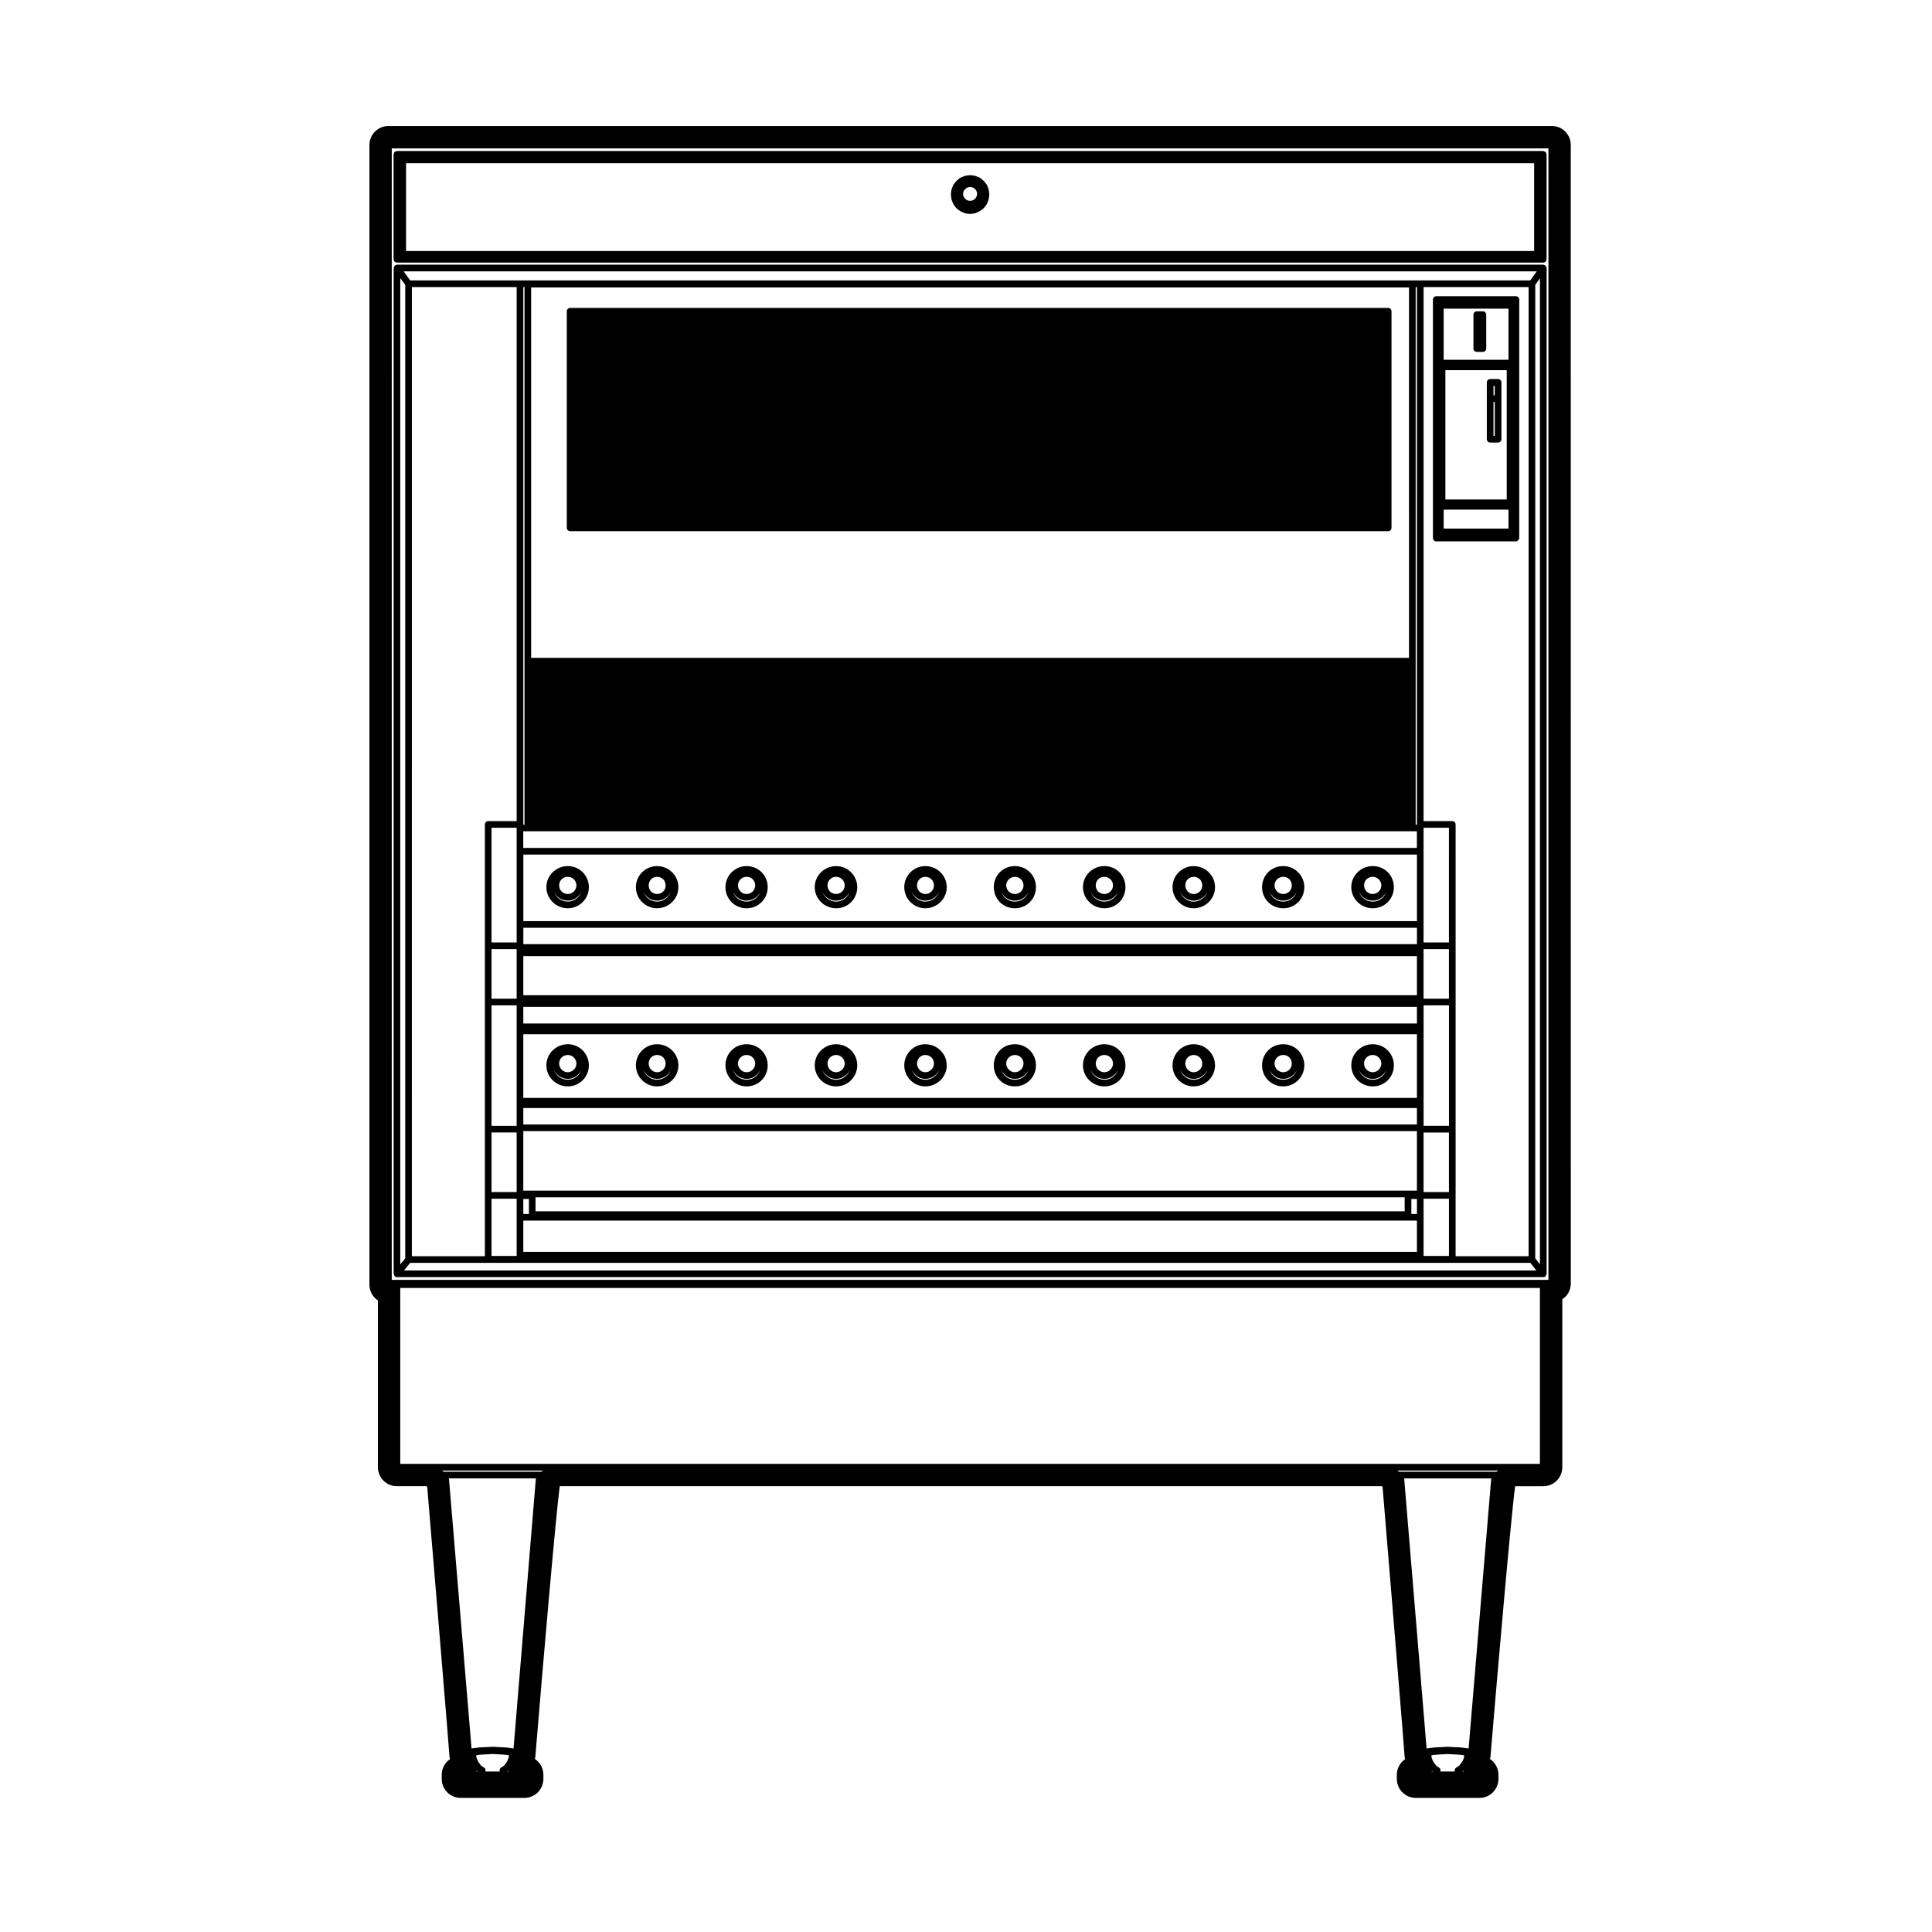 <?xml version="1.0" encoding="UTF-8"?>
<!-- Uploaded to: ICON Repo, www.svgrepo.com, Generator: ICON Repo Mixer Tools -->
<svg fill="#000000" width="800px" height="800px" version="1.1" viewBox="144 144 512 512" xmlns="http://www.w3.org/2000/svg">
 <g>
  <path d="m553.86 184.91v-0.016c0-0.102-0.074-0.168-0.105-0.25-0.039-0.125-0.047-0.258-0.137-0.359h-0.012c-0.09-0.086-0.215-0.098-0.324-0.141-0.102-0.039-0.188-0.121-0.297-0.121h-0.012-303.79s-0.004 0.004-0.012 0.004c-0.125 0-0.227 0.09-0.344 0.141-0.09 0.047-0.203 0.047-0.273 0.117 0 0-0.004 0-0.012 0.004-0.098 0.102-0.098 0.227-0.137 0.348-0.031 0.09-0.105 0.16-0.105 0.262v27.816c0 0.105 0.082 0.188 0.117 0.281 0.035 0.102 0.023 0.211 0.098 0.293 0.004 0.012 0.02 0.004 0.031 0.016 0.164 0.172 0.383 0.289 0.637 0.289h303.79c0.258 0 0.473-0.117 0.641-0.293 0.004-0.012 0.02-0.004 0.031-0.016 0.082-0.09 0.07-0.207 0.102-0.312 0.039-0.09 0.109-0.16 0.109-0.266zm-302.25 2.34h298.95v23.266h-298.95z"/>
  <path d="m553.71 214.65c-0.059-0.105-0.09-0.207-0.176-0.277-0.02-0.016-0.016-0.051-0.039-0.066-0.082-0.059-0.176-0.035-0.266-0.066-0.09-0.031-0.145-0.102-0.246-0.102l-303.79 0.004c-0.098 0-0.156 0.07-0.238 0.102-0.098 0.031-0.203 0.004-0.281 0.07-0.02 0.016-0.016 0.047-0.035 0.059-0.086 0.074-0.117 0.176-0.168 0.277-0.055 0.105-0.121 0.191-0.125 0.309 0 0.023-0.023 0.039-0.023 0.066v266.55c0 0.016 0.016 0.023 0.016 0.047 0.004 0.117 0.082 0.207 0.133 0.312 0.051 0.102 0.07 0.207 0.156 0.289 0.012 0.012 0.004 0.031 0.02 0.039 0.168 0.133 0.359 0.195 0.555 0.195h303.79c0.191 0 0.383-0.059 0.551-0.188 0.012-0.016 0.012-0.039 0.023-0.051 0.086-0.074 0.105-0.176 0.152-0.281 0.059-0.105 0.125-0.195 0.133-0.316 0.004-0.016 0.02-0.031 0.02-0.047v-266.55c0-0.023-0.023-0.039-0.023-0.066-0.012-0.113-0.078-0.203-0.129-0.305zm-302.32 262.83-1.316 1.613v-261.38l1.316 1.785zm1.762-257.4h27.77v141.53h-7.543c-0.488 0-0.883 0.395-0.883 0.883v114.42h-19.348zm27.766 143.29v30.391h-6.66v-30.391zm236.48-45.035h-232.64v-98.164h232.64zm-233.53 45.969h235.62v4.41l-236.82-0.004v-4.41zm237.39 95.613v-15.793h6.727v15.793zm-240.34-49.484v31.93h-6.66v-31.926zm1.762 31.559v-4.344h236.82v4.344zm0-7.039v-16.879h236.82v16.879zm0-19.719v-4.41h236.82v4.41zm0 28.52h236.82v15.773h-236.82zm233.57 17.531v3.715h-230.33v-3.715zm-233.57-53.543v-10.363h236.82v10.363zm-1.762 36.379v15.793h-6.66v-15.793zm1.762 17.621h1.484v3.977h-1.484zm235.34 0h1.484v3.977h-1.484zm3.246-19.383v-31.93h6.727v31.926zm-1.758-48.145h-236.82v-4.344h236.82zm0-6.106h-236.82v-17.633h236.82zm-238.59 8.395v12.172h-6.66v-13.148h6.66zm-6.66 65.172h6.66v15.172h-6.66zm8.422 5.805h236.82v8.289l-236.82-0.004zm238.58 9.164v-14.969h6.727v15.168h-6.727zm6.723-67.969h-6.727v-13.148h6.727zm0-14.914h-6.727v-24.168l0.004-6.172v-0.051h6.727zm-8.48-31.266v0.051h-0.336v-43.328l-0.004-99.137h0.336zm-236.51-43.277v43.328h-0.312v-142.46h0.312zm246.76 141.57v-98.305c0-0.488-0.395-0.883-0.883-0.883h-7.609l0.004-141.52h27.832v256.83h-19.348v-16.117zm21.105-241.3 1.246-1.727-0.004 261.29-1.246-1.57zm-1.332-1.168h-296.8l-1.777-2.414h300.32zm-296.83 260.35h296.86l1.605 2.023-300.11 0.004z"/>
  <path d="m541.01 244.45h-2.102c-0.488 0-0.883 0.395-0.883 0.883 0 0.012 0.016 0.02 0.016 0.031 0 0.012-0.016 0.02-0.016 0.031v15c0 0.488 0.395 0.883 0.883 0.883h2.102c0.488 0 0.883-0.395 0.883-0.883v-15.07c0-0.484-0.391-0.875-0.883-0.875zm-1.219 4.328v-2.504h0.336v2.504zm0 1.762h0.336v8.973h-0.336z"/>
  <path d="m295.09 284.77h216.79c0.488 0 0.883-0.395 0.883-0.883v-57.402c0-0.488-0.395-0.883-0.883-0.883l-216.79 0.004c-0.488 0-0.883 0.395-0.883 0.883v57.41c0 0.48 0.395 0.871 0.883 0.871z"/>
  <path d="m534.48 236.37c0 0.488 0.395 0.883 0.883 0.883h1.621c0.488 0 0.883-0.395 0.883-0.883v-8.98c0-0.488-0.395-0.883-0.883-0.883h-1.621c-0.488 0-0.883 0.395-0.883 0.883 0 0.035 0.031 0.055 0.035 0.086-0.004 0.031-0.035 0.055-0.035 0.09z"/>
  <path d="m406.16 195.64c0.004-0.031 0.035-0.051 0.035-0.086 0-0.031-0.031-0.039-0.031-0.07 0-0.012 0.012-0.02 0.012-0.035l-0.156-1.164c0-0.039-0.039-0.055-0.051-0.098-0.012-0.039 0.016-0.074 0-0.109l-0.387-0.996c-0.016-0.047-0.074-0.059-0.098-0.102-0.023-0.039-0.012-0.09-0.039-0.133l-0.695-0.867c-0.02-0.023-0.059-0.02-0.086-0.047-0.023-0.023-0.02-0.066-0.047-0.086l-0.844-0.684c-0.039-0.031-0.098-0.016-0.137-0.039-0.039-0.023-0.055-0.082-0.102-0.102l-1.023-0.395c-0.035-0.016-0.07 0.012-0.105 0s-0.055-0.051-0.098-0.055l-1.082-0.145c-0.047-0.004-0.074 0.031-0.117 0.031-0.039 0-0.07-0.035-0.109-0.031l-1.148 0.145c-0.039 0.004-0.055 0.047-0.098 0.055-0.039 0.012-0.074-0.016-0.109 0l-1.012 0.398c-0.047 0.02-0.059 0.074-0.105 0.102-0.047 0.023-0.098 0.004-0.137 0.039l-0.84 0.691c-0.023 0.02-0.02 0.059-0.047 0.086-0.023 0.023-0.066 0.02-0.086 0.047l-0.695 0.867c-0.031 0.039-0.016 0.09-0.039 0.133-0.02 0.039-0.074 0.051-0.098 0.102l-0.387 0.996c-0.016 0.039 0.012 0.074 0 0.109-0.012 0.035-0.051 0.055-0.055 0.098l-0.152 1.164c-0.004 0.031 0.02 0.051 0.02 0.082 0 0.004-0.012 0.016-0.012 0.02 0 0.016 0.012 0.02 0.012 0.031 0 0.035-0.031 0.066-0.023 0.102l0.152 1.082c0.004 0.039 0.047 0.059 0.055 0.102 0.004 0.035-0.016 0.066 0 0.102l0.387 0.996c0.02 0.051 0.066 0.07 0.098 0.117 0.016 0.031 0 0.066 0.02 0.09l0.035 0.047v0.004c0.012 0.016 0.004 0.035 0.02 0.051 0.004 0.004 0.016 0.004 0.023 0.012l0.609 0.816c0.023 0.035 0.074 0.023 0.105 0.055 0.035 0.039 0.035 0.102 0.086 0.137l0.84 0.605c0.023 0.02 0.059 0.012 0.09 0.031 0.02 0.012 0.023 0.039 0.051 0.055l1.02 0.48c0.066 0.031 0.141 0.031 0.211 0.047 0.02 0 0.031 0.023 0.051 0.023l1.148 0.152c0.039 0.004 0.082 0.004 0.117 0.004 0.039 0 0.082 0 0.121-0.004l1.082-0.152c0.02 0 0.031-0.023 0.051-0.031 0.066-0.016 0.137-0.016 0.203-0.047l1.02-0.48c0.023-0.012 0.023-0.039 0.051-0.055 0.023-0.016 0.059-0.004 0.09-0.023l0.848-0.605c0.047-0.035 0.047-0.098 0.086-0.137 0.031-0.031 0.082-0.016 0.105-0.055l0.656-0.883 0.012-0.016 0.031-0.031c0.02-0.023 0.004-0.059 0.02-0.09 0.031-0.047 0.074-0.066 0.098-0.117l0.391-1.008c0.012-0.031-0.012-0.066 0-0.102 0.012-0.035 0.051-0.059 0.051-0.102l0.016-0.09c0-0.004 0.004-0.012 0.004-0.016v-0.004l0.137-0.969c0-0.016-0.02-0.031-0.016-0.047zm-4.609-2.019 0.465 0.172 0.395 0.297 0.262 0.367 0.223 0.473 0.039 0.465-0.039 0.457-0.223 0.418-0.266 0.43-0.402 0.262-0.434 0.211-0.465 0.039-0.523-0.039-0.395-0.195-0.371-0.273-0.352-0.457-0.191-0.387-0.039-0.465 0.047-0.469 0.191-0.434 0.344-0.395 0.379-0.316 0.395-0.152 0.523-0.105z"/>
  <path d="m545.73 222.5h-21.105c-0.488 0-0.883 0.395-0.883 0.883v63.191c0 0.004-0.004 0.012-0.004 0.016 0 0.25 0.102 0.453 0.246 0.605h0.012c0.156 0.168 0.379 0.277 0.629 0.277h21.074c0.023 0 0.035 0.023 0.055 0.023 0.125 0 0.25-0.109 0.379-0.191 0.273-0.152 0.484-0.383 0.484-0.715v-63.211c-0.004-0.484-0.402-0.879-0.887-0.879zm-19.145 61.586v-5.031h17.18v5.031zm17.18-58.285v13.543h-17.18v-13.543zm-16.723 50.562v-34.266h16.254v34.266z"/>
  <path d="m294.48 420.73c-3.141 0-5.688 2.508-5.688 5.598 0 3.078 2.551 5.578 5.688 5.578 3.078 0 5.578-2.5 5.578-5.578 0-3.09-2.504-5.598-5.578-5.598zm0 2.848c1.234 0 2.277 1.043 2.277 2.281 0 1.219-1.062 2.297-2.277 2.297-1.27 0-2.301-1.027-2.301-2.297 0-1.301 0.988-2.281 2.301-2.281zm0 6.566c-1.723 0-3.148-1.102-3.672-2.609 0.645 1.395 2.039 2.379 3.672 2.379 1.535 0 2.867-0.941 3.547-2.246-0.547 1.445-1.918 2.477-3.547 2.477z"/>
  <path d="m318.12 420.73c-3.09 0-5.598 2.508-5.598 5.598 0 3.078 2.516 5.578 5.598 5.578 3.125 0 5.664-2.5 5.664-5.578 0-3.09-2.543-5.598-5.664-5.598zm0 2.848c1.301 0 2.277 0.984 2.277 2.281 0 1.27-1.023 2.297-2.277 2.297-1.199 0-2.211-1.055-2.211-2.297 0-1.281 0.973-2.281 2.211-2.281zm0 6.566c-1.684 0-3.074-1.102-3.586-2.606 0.629 1.391 1.996 2.371 3.586 2.371 1.629 0 3.012-0.977 3.652-2.379-0.523 1.516-1.941 2.613-3.652 2.613z"/>
  <path d="m341.85 420.73c-3.141 0-5.598 2.457-5.598 5.598 0 3.078 2.516 5.578 5.598 5.578 3.141 0 5.598-2.449 5.598-5.578 0-3.133-2.457-5.598-5.598-5.598zm0 2.848c1.281 0 2.281 1.004 2.281 2.281 0 1.27-1.027 2.297-2.281 2.297-1.215 0-2.277-1.078-2.277-2.297 0-1.262 1.023-2.281 2.277-2.281zm0 6.566c-1.688 0-3.059-1.047-3.582-2.527 0.672 1.34 2.023 2.297 3.582 2.297 1.57 0 2.906-0.934 3.57-2.254-0.531 1.465-1.891 2.484-3.57 2.484z"/>
  <path d="m365.58 420.73c-3.129 0-5.668 2.508-5.668 5.598 0 3.078 2.539 5.578 5.668 5.578 3.09 0 5.598-2.5 5.598-5.578 0-3.133-2.457-5.598-5.598-5.598zm0 2.848c1.234 0 2.277 1.043 2.277 2.281 0 1.219-1.062 2.297-2.277 2.297-1.258 0-2.281-1.027-2.281-2.297 0-1.281 1-2.281 2.281-2.281zm0 6.566c-1.715 0-3.133-1.102-3.656-2.609 0.641 1.395 2.023 2.379 3.656 2.379 1.562 0 2.91-0.957 3.582-2.297-0.523 1.48-1.895 2.527-3.582 2.527z"/>
  <path d="m389.21 420.73c-3.074 0-5.57 2.508-5.57 5.598 0 3.078 2.5 5.578 5.57 5.578 3.141 0 5.688-2.5 5.688-5.578 0-3.09-2.547-5.598-5.688-5.598zm0 2.848c1.289 0 2.301 1.004 2.301 2.281 0 1.246-1.055 2.297-2.301 2.297-1.184 0-2.191-1.055-2.191-2.297 0.008-1.281 0.969-2.281 2.191-2.281zm0 6.566c-1.684 0-3.066-1.117-3.57-2.637 0.629 1.395 2.004 2.41 3.57 2.41 1.637 0 3.031-0.977 3.672-2.379-0.523 1.508-1.941 2.606-3.672 2.606z"/>
  <path d="m412.94 420.73c-3.129 0-5.578 2.457-5.578 5.598 0 3.129 2.449 5.578 5.578 5.578 3.141 0 5.598-2.449 5.598-5.578 0.004-3.133-2.457-5.598-5.598-5.598zm0 2.848c1.293 0 2.301 1.004 2.301 2.281 0 1.246-1.059 2.297-2.301 2.297-1.215 0-2.281-1.078-2.281-2.297 0-1.238 1.047-2.281 2.281-2.281zm0 6.566c-1.664 0-3.023-1.023-3.559-2.481 0.684 1.309 2.016 2.246 3.559 2.246 1.57 0 2.887-0.922 3.566-2.215-0.543 1.445-1.91 2.449-3.566 2.449z"/>
  <path d="m436.66 420.73c-3.125 0-5.664 2.508-5.664 5.598 0 3.078 2.539 5.578 5.664 5.578 3.141 0 5.598-2.449 5.598-5.578 0.008-3.133-2.457-5.598-5.598-5.598zm0 2.848c1.27 0 2.301 1.023 2.301 2.281 0 1.219-1.078 2.297-2.301 2.297-1.254 0-2.277-1.027-2.277-2.297 0-1.301 0.984-2.281 2.277-2.281zm0 6.566c-1.715 0-3.125-1.102-3.652-2.609 0.641 1.395 2.019 2.379 3.652 2.379 1.551 0 2.887-0.941 3.578-2.254-0.539 1.465-1.902 2.484-3.578 2.484z"/>
  <path d="m460.33 420.73c-3.09 0-5.598 2.508-5.598 5.598 0 3.078 2.508 5.578 5.598 5.578 3.129 0 5.668-2.5 5.668-5.578 0-3.09-2.539-5.598-5.668-5.598zm0 2.848c1.281 0 2.281 1.004 2.281 2.281 0 1.27-1.023 2.297-2.281 2.297-1.199 0-2.211-1.055-2.211-2.297-0.004-1.281 0.973-2.281 2.211-2.281zm0 6.566c-1.691 0-3.09-1.117-3.598-2.637 0.637 1.395 2.016 2.41 3.598 2.41 1.629 0 3.012-0.977 3.656-2.379-0.527 1.508-1.945 2.606-3.656 2.606z"/>
  <path d="m484.06 420.73c-3.141 0-5.598 2.457-5.598 5.598 0 3.129 2.457 5.578 5.598 5.578 3.082 0 5.598-2.5 5.598-5.578 0-3.133-2.457-5.598-5.598-5.598zm0 2.848c1.301 0 2.277 0.984 2.277 2.281 0 1.27-1.023 2.297-2.277 2.297-1.223 0-2.301-1.078-2.301-2.297 0-1.262 1.031-2.281 2.301-2.281zm0 6.566c-1.672 0-3.039-1.023-3.578-2.484 0.691 1.316 2.023 2.254 3.578 2.254 1.578 0 2.906-0.938 3.578-2.262-0.539 1.461-1.898 2.492-3.578 2.492z"/>
  <path d="m507.79 420.73c-3.133 0-5.688 2.508-5.688 5.598 0 3.078 2.555 5.578 5.688 5.578 3.141 0 5.598-2.449 5.598-5.578-0.004-3.133-2.461-5.598-5.598-5.598zm0 2.848c1.234 0 2.281 1.043 2.281 2.281 0 1.219-1.066 2.297-2.281 2.297-1.246 0-2.301-1.055-2.301-2.297-0.004-1.281 1.004-2.281 2.301-2.281zm0 6.566c-1.727 0-3.148-1.102-3.672-2.609 0.645 1.395 2.035 2.379 3.672 2.379 1.562 0 2.906-0.957 3.582-2.289-0.531 1.48-1.895 2.519-3.582 2.519z"/>
  <path d="m294.48 384.7c3.078 0 5.578-2.516 5.578-5.598 0-3.078-2.504-5.578-5.578-5.578-3.141 0-5.688 2.504-5.688 5.578 0 3.082 2.551 5.598 5.688 5.598zm0-8.336c1.254 0 2.277 1.023 2.277 2.277 0 1.238-1.043 2.281-2.277 2.281-1.309 0-2.301-0.984-2.301-2.281s0.988-2.277 2.301-2.277zm0 6.57c-1.707 0-3.129-1.09-3.668-2.586 0.641 1.379 2.012 2.332 3.668 2.332 1.559 0 2.863-0.91 3.535-2.203-0.555 1.441-1.922 2.457-3.535 2.457z"/>
  <path d="m318.12 384.7c3.125 0 5.664-2.516 5.664-5.598 0-3.078-2.539-5.578-5.664-5.578-3.09 0-5.598 2.504-5.598 5.578 0 3.082 2.508 5.598 5.598 5.598zm0-8.336c1.301 0 2.277 0.977 2.277 2.277s-0.977 2.281-2.277 2.281c-1.238 0-2.211-1.004-2.211-2.281s0.973-2.277 2.211-2.277zm0 6.57c-1.668 0-3.055-1.082-3.582-2.574 0.629 1.375 1.969 2.324 3.582 2.324 1.641 0 3.008-0.945 3.641-2.328-0.531 1.492-1.945 2.578-3.641 2.578z"/>
  <path d="m341.85 384.7c3.141 0 5.598-2.457 5.598-5.598 0-3.129-2.457-5.578-5.598-5.578-3.09 0-5.598 2.504-5.598 5.578 0 3.137 2.461 5.598 5.598 5.598zm0-8.336c1.301 0 2.281 0.977 2.281 2.277 0 1.281-1.004 2.281-2.281 2.281-1.254 0-2.277-1.027-2.277-2.281s1.023-2.277 2.277-2.277zm0 6.57c-1.676 0-3.043-1.039-3.57-2.504 0.664 1.32 1.996 2.254 3.57 2.254 1.594 0 2.902-0.902 3.566-2.207-0.543 1.445-1.902 2.457-3.566 2.457z"/>
  <path d="m365.58 384.7c3.141 0 5.598-2.457 5.598-5.598 0-3.078-2.516-5.578-5.598-5.578-3.129 0-5.668 2.504-5.668 5.578 0 3.082 2.539 5.598 5.668 5.598zm0-8.336c1.254 0 2.277 1.023 2.277 2.277 0 1.238-1.043 2.281-2.277 2.281-1.281 0-2.281-1.004-2.281-2.281 0-1.297 0.98-2.277 2.281-2.277zm0 6.57c-1.699 0-3.113-1.09-3.648-2.578 0.637 1.379 2 2.328 3.648 2.328 1.578 0 2.91-0.934 3.57-2.254-0.531 1.473-1.898 2.504-3.57 2.504z"/>
  <path d="m389.21 384.7c3.141 0 5.688-2.516 5.688-5.598 0-3.078-2.551-5.578-5.688-5.578-3.074 0-5.57 2.504-5.57 5.578 0 3.082 2.5 5.598 5.57 5.598zm0-8.336c1.289 0 2.301 1.004 2.301 2.277 0 1.281-1.012 2.281-2.301 2.281-1.23 0-2.191-1.004-2.191-2.281 0.008-1.277 0.969-2.277 2.191-2.277zm0 6.57c-1.668 0-3.047-1.102-3.566-2.609 0.629 1.387 1.98 2.359 3.566 2.359 1.656 0 3.027-0.945 3.668-2.332-0.539 1.496-1.953 2.582-3.668 2.582z"/>
  <path d="m412.94 384.7c3.141 0 5.598-2.457 5.598-5.598 0-3.129-2.457-5.578-5.598-5.578-3.129 0-5.578 2.449-5.578 5.578 0 3.137 2.449 5.598 5.578 5.598zm0-8.336c1.293 0 2.301 1.004 2.301 2.277 0 1.281-1.008 2.281-2.301 2.281-1.234 0-2.281-1.047-2.281-2.281s1.047-2.277 2.281-2.277zm0 6.57c-1.648 0-3.008-1.012-3.547-2.457 0.676 1.293 1.988 2.207 3.547 2.207 1.582 0 2.887-0.887 3.559-2.172-0.551 1.43-1.91 2.422-3.559 2.422z"/>
  <path d="m436.66 384.7c3.141 0 5.598-2.457 5.598-5.598 0-3.129-2.457-5.578-5.598-5.578-3.125 0-5.664 2.504-5.664 5.578 0.004 3.082 2.543 5.598 5.664 5.598zm0-8.336c1.27 0 2.301 1.023 2.301 2.277 0 1.258-1.031 2.281-2.301 2.281-1.301 0-2.277-0.984-2.277-2.281s0.984-2.277 2.277-2.277zm0 6.57c-1.699 0-3.102-1.09-3.648-2.578 0.641 1.379 2 2.328 3.648 2.328 1.57 0 2.887-0.91 3.566-2.207-0.543 1.445-1.906 2.457-3.566 2.457z"/>
  <path d="m460.33 384.7c3.129 0 5.668-2.516 5.668-5.598 0-3.078-2.539-5.578-5.668-5.578-3.09 0-5.598 2.504-5.598 5.578-0.004 3.082 2.504 5.598 5.598 5.598zm0-8.336c1.301 0 2.281 0.977 2.281 2.277 0 1.281-1.004 2.281-2.281 2.281-1.238 0-2.211-1.004-2.211-2.281-0.004-1.277 0.973-2.277 2.211-2.277zm0 6.57c-1.684 0-3.066-1.102-3.594-2.613 0.637 1.387 1.996 2.363 3.594 2.363 1.641 0 3.012-0.945 3.652-2.328-0.543 1.492-1.953 2.578-3.652 2.578z"/>
  <path d="m484.06 384.7c3.141 0 5.598-2.457 5.598-5.598 0-3.078-2.516-5.578-5.598-5.578-3.141 0-5.598 2.449-5.598 5.578-0.004 3.137 2.461 5.598 5.598 5.598zm0-8.336c1.301 0 2.277 0.977 2.277 2.277s-0.977 2.281-2.277 2.281c-1.27 0-2.301-1.027-2.301-2.281s1.031-2.277 2.301-2.277zm0 6.57c-1.656 0-3.023-1.012-3.566-2.457 0.68 1.293 1.996 2.207 3.566 2.207 1.594 0 2.906-0.906 3.566-2.215-0.543 1.453-1.902 2.465-3.566 2.465z"/>
  <path d="m507.79 384.7c3.141 0 5.598-2.457 5.598-5.598 0-3.129-2.457-5.578-5.598-5.578-3.133 0-5.688 2.504-5.688 5.578-0.004 3.082 2.547 5.598 5.688 5.598zm0-8.336c1.234 0 2.281 1.043 2.281 2.277 0 1.238-1.047 2.281-2.281 2.281-1.293 0-2.301-1.004-2.301-2.281-0.004-1.277 1.004-2.277 2.301-2.277zm0 6.57c-1.707 0-3.129-1.09-3.668-2.586 0.641 1.379 2.004 2.332 3.668 2.332 1.57 0 2.906-0.926 3.578-2.242-0.547 1.469-1.906 2.496-3.578 2.496z"/>
  <path d="m555.23 177.39h-308.29c-2.781 0-5.039 2.258-5.039 5.039v302.01c0 1.754 0.891 3.293 2.246 4.195v44.188c0 2.785 2.258 5.039 5.039 5.039h7.824c0.066 0.051 0.133 0.102 0.203 0.141 2.363 28.227 5.703 68.352 5.863 70.977 0.012 0.406 0.07 0.812 0.176 1.215-1.324 0.906-2.191 2.43-2.191 4.152v1.082c0 2.785 2.258 5.039 5.039 5.039h16.863c2.781 0 5.039-2.254 5.039-5.039v-1.082c0-1.754-0.891-3.285-2.242-4.191 0.059-0.258 0.105-0.52 0.125-0.781 1.996-24.242 5.32-62.715 6.445-71.512h217.84c0.074 0.055 0.145 0.105 0.223 0.156 2.336 28.223 5.644 68.328 5.801 70.957 0.012 0.406 0.07 0.816 0.176 1.215-1.328 0.91-2.195 2.43-2.195 4.156v1.082c0 2.785 2.254 5.039 5.039 5.039h16.848c2.785 0 5.039-2.254 5.039-5.039v-1.082c0-1.742-0.887-3.273-2.223-4.18 0.059-0.258 0.105-0.52 0.125-0.785 2.023-24.242 5.387-62.699 6.508-71.516h7.473c2.785 0 5.039-2.254 5.039-5.039v-44.527c1.961-1.25 2.254-3.199 2.254-4.246l-0.008-301.63c0-2.781-2.25-5.035-5.039-5.035zm-284.93 435.98 0.125-0.051 0.227 0.152h-0.508zm2.035-0.898-0.863-0.574-0.035-0.066c-0.012-0.02-0.031-0.016-0.047-0.031-0.012-0.02 0-0.039-0.012-0.055l-0.629-0.848-0.457-1.047-0.117-0.641 0.066-0.031 0.656-0.125 1.043-0.082h0.016l1.234-0.066h0.012l1.324-0.086 1.352 0.086h0.012l1.234 0.066h0.016l1.043 0.082 0.656 0.125 0.066 0.023-0.109 0.645-0.465 1.055-0.629 0.848c-0.012 0.016 0 0.035-0.012 0.051s-0.035 0.016-0.047 0.035l-0.035 0.059-0.867 0.578c-0.332 0.227-0.406 0.637-0.289 0.996h-3.836c0.129-0.367 0.059-0.77-0.281-0.996zm6.309 0.848 0.133 0.051 0.152 0.105h-0.516zm1.453-5.949-0.938-0.141c-0.004 0-0.012 0.004-0.016 0.004-0.004-0.004-0.012-0.012-0.016-0.012l-1.32-0.152c-0.012 0-0.02 0.012-0.035 0.012s-0.016-0.016-0.031-0.016l-1.547-0.066-1.621-0.09c-0.02 0-0.031 0.02-0.051 0.02s-0.031-0.02-0.051-0.02l-1.598 0.09-1.547 0.066c-0.012 0-0.016 0.016-0.031 0.016s-0.02-0.012-0.035-0.012l-1.324 0.152c-0.004 0-0.012 0.004-0.016 0.012-0.004 0-0.012-0.004-0.016-0.004l-0.938 0.141-5.996-71.59h23.043zm7.344-73.348h-25.879l-0.371-0.312h26.648zm236.05 79.348 0.059-0.031 0.195 0.133h-0.43zm1.93-0.898-0.812-0.539c-0.023-0.039-0.016-0.09-0.055-0.125l-0.105-0.105-0.594-0.797-0.449-1.023-0.074-0.695h0.012l0.719-0.125 0.992-0.082h0.012l1.23-0.066h0.012l1.328-0.086 1.328 0.086h0.02l1.32 0.066 0.992 0.082 0.719 0.125-0.07 0.707-0.434 0.988-0.684 0.84c-0.016 0.02-0.004 0.051-0.02 0.07-0.016 0.023-0.047 0.023-0.059 0.047l-0.035 0.059-0.867 0.578c-0.332 0.227-0.402 0.637-0.289 0.996h-3.859c0.125-0.363 0.055-0.773-0.277-1zm6.324 0.848 0.117 0.051 0.168 0.105h-0.516zm1.453-5.949-0.953-0.141c-0.012 0-0.012 0.004-0.016 0-0.004 0-0.012-0.004-0.016-0.004l-1.301-0.152c-0.012 0-0.02 0.012-0.035 0.012s-0.02-0.016-0.035-0.016l-1.547-0.066-1.621-0.09c-0.02 0-0.031 0.016-0.051 0.02-0.02 0-0.031-0.02-0.051-0.02l-1.621 0.09-1.527 0.066c-0.012 0-0.016 0.016-0.031 0.016-0.012 0-0.02-0.012-0.031-0.012l-1.328 0.152c-0.004 0-0.012 0.004-0.016 0.012-0.004 0-0.012-0.004-0.016-0.004l-0.938 0.141-5.945-71.586h23.074zm7.402-73.348h-25.859l-0.387-0.312h26.633zm2.816-2.078h-293.34v-46.621l302.02-0.004v46.621zm9.562-48.77h-305.16l0.004-299.86h306.53v299.86z"/>
 </g>
</svg>